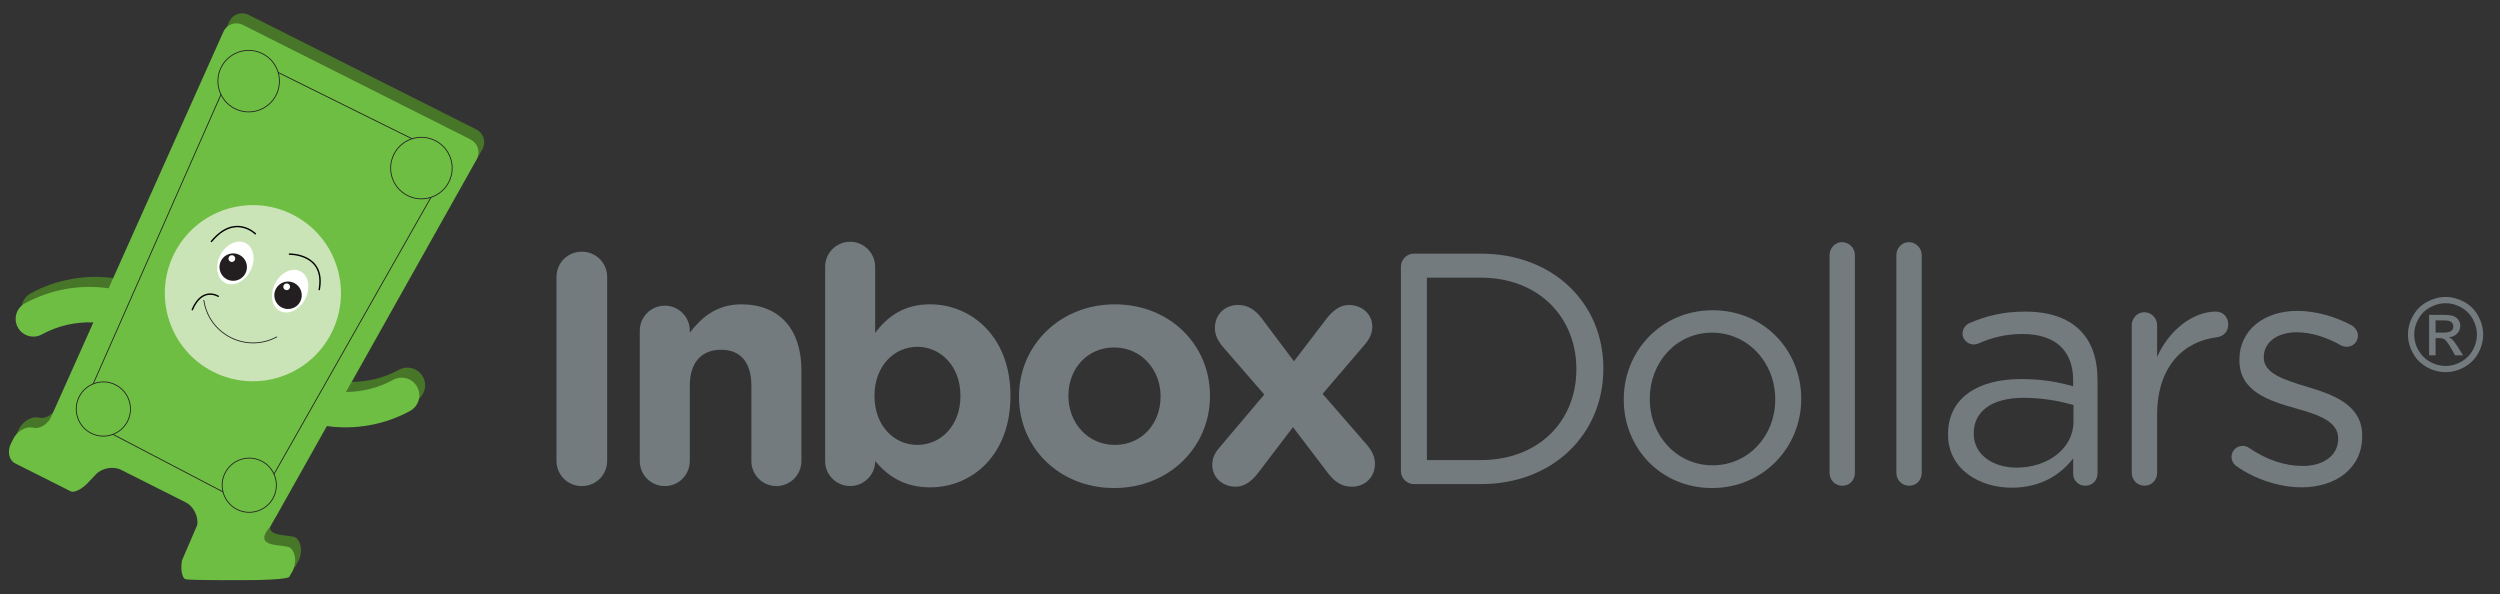 <svg width="122" height="29" viewBox="0 0 122 29" fill="none" xmlns="http://www.w3.org/2000/svg">
<rect x="0" y="0" width="122" height="29" fill="#333333" stroke="none"/>
<g clip-path="url(#clip0_3882_2173)">
<path d="M27.156 13.519C27.156 12.828 27.702 12.282 28.393 12.282C29.084 12.282 29.63 12.828 29.63 13.519V22.483C29.63 23.174 29.084 23.72 28.393 23.72C27.702 23.72 27.156 23.174 27.156 22.483V13.519Z" fill="#737B7F"/>
<path d="M31.221 16.138C31.221 15.463 31.767 14.917 32.442 14.917C33.117 14.917 33.662 15.463 33.662 16.138V16.234C34.224 15.511 34.947 14.852 36.184 14.852C38.032 14.852 39.108 16.073 39.108 18.049V22.499C39.108 23.174 38.562 23.72 37.888 23.72C37.213 23.72 36.667 23.174 36.667 22.499V18.82C36.667 17.663 36.121 17.068 35.188 17.068C34.255 17.068 33.662 17.662 33.662 18.82V22.499C33.662 23.174 33.117 23.72 32.442 23.72C31.767 23.72 31.221 23.174 31.221 22.499V16.138Z" fill="#737B7F"/>
<path d="M40.266 13.02C40.266 12.345 40.811 11.799 41.486 11.799C42.161 11.799 42.707 12.345 42.707 13.02V16.249C43.301 15.445 44.121 14.851 45.39 14.851C47.398 14.851 49.31 16.425 49.31 19.301V19.333C49.31 22.209 47.431 23.783 45.39 23.783C44.089 23.783 43.286 23.189 42.707 22.498V22.514C42.707 23.172 42.161 23.718 41.486 23.718C40.811 23.718 40.266 23.172 40.266 22.498V13.019V13.02ZM46.869 19.334V19.302C46.869 17.872 45.905 16.924 44.765 16.924C43.625 16.924 42.676 17.872 42.676 19.302V19.334C42.676 20.764 43.623 21.712 44.765 21.712C45.906 21.712 46.869 20.78 46.869 19.334Z" fill="#737B7F"/>
<path d="M49.728 19.367V19.334C49.728 16.861 51.72 14.852 54.403 14.852C57.087 14.852 59.047 16.828 59.047 19.302V19.334C59.047 21.809 57.054 23.816 54.371 23.816C51.688 23.816 49.728 21.84 49.728 19.367ZM56.636 19.367V19.334C56.636 18.065 55.721 16.956 54.371 16.956C53.022 16.956 52.138 18.033 52.138 19.302V19.334C52.138 20.603 53.054 21.712 54.403 21.712C55.753 21.712 56.636 20.636 56.636 19.367Z" fill="#737B7F"/>
<path d="M59.497 21.856L61.697 19.254L59.689 16.94C59.416 16.619 59.287 16.33 59.287 16.009C59.287 15.318 59.802 14.883 60.412 14.883C60.895 14.883 61.232 15.108 61.553 15.51L63.144 17.631L64.766 15.51C65.055 15.156 65.393 14.883 65.827 14.883C66.47 14.883 66.968 15.334 66.968 15.944C66.968 16.281 66.823 16.538 66.631 16.779L64.542 19.221L66.695 21.695C66.968 22.016 67.097 22.305 67.097 22.627C67.097 23.317 66.584 23.751 65.973 23.751C65.491 23.751 65.153 23.526 64.832 23.124L63.097 20.843L61.361 23.124C61.072 23.478 60.735 23.751 60.301 23.751C59.658 23.751 59.159 23.3 59.159 22.69C59.159 22.353 59.288 22.096 59.497 21.854V21.856Z" fill="#737B7F"/>
<path d="M68.364 13.02C68.364 12.667 68.653 12.378 68.99 12.378H72.268C75.802 12.378 78.244 14.804 78.244 17.969V18.001C78.244 21.165 75.803 23.624 72.268 23.624H68.99C68.653 23.624 68.364 23.335 68.364 22.981V13.021V13.02ZM72.268 22.451C75.111 22.451 76.927 20.523 76.927 18.032V18C76.927 15.509 75.112 13.55 72.268 13.55H69.633V22.451H72.268Z" fill="#737B7F"/>
<path d="M79.24 19.511V19.478C79.24 17.133 81.071 15.14 83.578 15.14C86.085 15.14 87.899 17.1 87.899 19.446V19.478C87.899 21.824 86.052 23.816 83.546 23.816C81.04 23.816 79.24 21.856 79.24 19.511ZM86.631 19.511V19.478C86.631 17.696 85.298 16.233 83.546 16.233C81.795 16.233 80.51 17.695 80.51 19.446V19.478C80.51 21.261 81.827 22.707 83.578 22.707C85.33 22.707 86.631 21.261 86.631 19.511Z" fill="#737B7F"/>
<path d="M89.282 12.442C89.282 12.105 89.555 11.816 89.892 11.816C90.23 11.816 90.519 12.105 90.519 12.442V23.077C90.519 23.43 90.262 23.703 89.909 23.703C89.555 23.703 89.282 23.43 89.282 23.077V12.442Z" fill="#737B7F"/>
<path d="M92.543 12.442C92.543 12.105 92.816 11.816 93.154 11.816C93.491 11.816 93.78 12.105 93.78 12.442V23.077C93.78 23.43 93.523 23.703 93.17 23.703C92.816 23.703 92.543 23.43 92.543 23.077V12.442Z" fill="#737B7F"/>
<path d="M95.065 21.214V21.181C95.065 19.431 96.511 18.498 98.616 18.498C99.676 18.498 100.431 18.643 101.17 18.852V18.563C101.17 17.069 100.254 16.298 98.696 16.298C97.861 16.298 97.154 16.49 96.544 16.763C96.463 16.795 96.383 16.811 96.319 16.811C96.03 16.811 95.772 16.571 95.772 16.282C95.772 16.025 95.95 15.831 96.11 15.768C96.93 15.414 97.765 15.206 98.825 15.206C99.999 15.206 100.898 15.511 101.508 16.121C102.07 16.683 102.359 17.487 102.359 18.548V23.094C102.359 23.448 102.103 23.704 101.765 23.704C101.428 23.704 101.171 23.448 101.171 23.126V22.371C100.593 23.126 99.629 23.8 98.166 23.8C96.624 23.8 95.066 22.917 95.066 21.214H95.065ZM101.186 20.571V19.767C100.576 19.591 99.757 19.414 98.745 19.414C97.186 19.414 96.318 20.089 96.318 21.133V21.165C96.318 22.21 97.282 22.82 98.406 22.82C99.933 22.82 101.186 21.889 101.186 20.571Z" fill="#737B7F"/>
<path d="M104.03 15.863C104.03 15.526 104.303 15.237 104.641 15.237C104.978 15.237 105.267 15.51 105.267 15.863V17.421C105.877 16.04 107.082 15.205 108.126 15.205C108.496 15.205 108.737 15.477 108.737 15.831C108.737 16.185 108.512 16.409 108.191 16.457C106.584 16.65 105.267 17.855 105.267 20.248V23.076C105.267 23.413 105.01 23.702 104.657 23.702C104.303 23.702 104.03 23.429 104.03 23.076V15.862V15.863Z" fill="#737B7F"/>
<path d="M109.122 22.739C109.011 22.659 108.898 22.499 108.898 22.29C108.898 22.001 109.139 21.759 109.444 21.759C109.557 21.759 109.668 21.792 109.749 21.856C110.6 22.434 111.484 22.739 112.384 22.739C113.38 22.739 114.103 22.226 114.103 21.422V21.39C114.103 20.555 113.123 20.234 112.03 19.927C110.729 19.558 109.283 19.107 109.283 17.582V17.549C109.283 16.119 110.472 15.171 112.111 15.171C112.994 15.171 113.958 15.444 114.762 15.878C114.923 15.975 115.067 16.151 115.067 16.392C115.067 16.681 114.826 16.922 114.521 16.922C114.408 16.922 114.312 16.89 114.248 16.857C113.541 16.456 112.786 16.215 112.078 16.215C111.098 16.215 110.472 16.728 110.472 17.419V17.452C110.472 18.239 111.5 18.544 112.608 18.882C113.893 19.268 115.275 19.765 115.275 21.259V21.291C115.275 22.865 113.974 23.781 112.319 23.781C111.227 23.781 110.022 23.379 109.122 22.736V22.739Z" fill="#737B7F"/>
<path d="M119.345 14.492C119.653 14.492 119.953 14.572 120.247 14.729C120.54 14.887 120.768 15.112 120.932 15.407C121.095 15.701 121.178 16.007 121.178 16.327C121.178 16.646 121.097 16.947 120.936 17.238C120.775 17.529 120.549 17.756 120.258 17.917C119.967 18.078 119.663 18.159 119.345 18.159C119.027 18.159 118.723 18.078 118.431 17.917C118.141 17.756 117.913 17.529 117.752 17.238C117.59 16.945 117.509 16.642 117.509 16.327C117.509 16.011 117.592 15.7 117.757 15.407C117.921 15.112 118.15 14.887 118.443 14.729C118.737 14.571 119.037 14.492 119.346 14.492H119.345ZM119.345 14.796C119.087 14.796 118.836 14.863 118.593 14.995C118.349 15.127 118.157 15.316 118.021 15.562C117.882 15.808 117.813 16.063 117.813 16.329C117.813 16.594 117.881 16.847 118.017 17.088C118.152 17.331 118.341 17.519 118.584 17.655C118.827 17.79 119.08 17.858 119.345 17.858C119.609 17.858 119.863 17.79 120.106 17.655C120.348 17.519 120.537 17.33 120.672 17.088C120.806 16.847 120.874 16.593 120.874 16.329C120.874 16.064 120.806 15.808 120.669 15.562C120.532 15.316 120.341 15.127 120.096 14.995C119.851 14.863 119.602 14.796 119.345 14.796ZM118.54 17.341V15.367H119.218C119.45 15.367 119.618 15.385 119.722 15.422C119.825 15.458 119.908 15.522 119.969 15.612C120.03 15.702 120.061 15.799 120.061 15.901C120.061 16.045 120.01 16.171 119.907 16.278C119.804 16.386 119.667 16.445 119.497 16.458C119.566 16.487 119.623 16.522 119.665 16.562C119.744 16.639 119.841 16.77 119.956 16.953L120.197 17.34H119.808L119.633 17.028C119.494 16.783 119.383 16.631 119.3 16.568C119.242 16.523 119.157 16.501 119.044 16.501H118.857V17.34H118.538L118.54 17.341ZM118.858 16.231H119.245C119.43 16.231 119.555 16.203 119.622 16.148C119.69 16.093 119.723 16.02 119.723 15.929C119.723 15.871 119.707 15.818 119.675 15.772C119.642 15.726 119.597 15.691 119.539 15.669C119.482 15.646 119.375 15.635 119.219 15.635H118.857V16.23L118.858 16.231Z" fill="#737B7F"/>
<path d="M23.237 6.313L12.145 0.731C11.764 0.538 11.323 0.707 11.167 1.105L5.586 13.579C4.193 13.381 2.758 13.627 1.499 14.315C1.081 14.544 0.926 15.069 1.155 15.486C1.384 15.905 1.908 16.059 2.326 15.83C3.104 15.405 3.973 15.209 4.842 15.244L2.799 19.808C2.642 20.206 2.237 20.464 1.898 20.38C1.56 20.297 1.126 20.542 0.933 20.924L0.821 21.148C0.628 21.53 0.721 21.967 1.025 22.121C1.329 22.274 1.891 22.557 2.272 22.748L2.744 22.986C3.126 23.178 3.573 23.403 3.737 23.485C3.901 23.568 4.276 23.382 4.571 23.073L4.971 22.651C5.265 22.342 5.817 22.245 6.199 22.438L9.347 24.023C9.729 24.215 9.981 24.716 9.907 25.137L9.163 26.856C9.09 27.276 9.16 27.687 9.319 27.766C9.478 27.847 12.784 27.814 12.784 27.814C12.784 27.814 14.293 27.794 14.401 27.657L14.581 27.341C14.761 26.952 14.714 26.467 14.451 26.248C14.187 26.029 12.502 26.317 13.481 25.191L16.227 20.3C17.615 20.493 19.043 20.246 20.296 19.561C20.714 19.333 20.867 18.809 20.64 18.39C20.552 18.23 20.421 18.109 20.271 18.033C20.026 17.91 19.727 17.905 19.468 18.046C18.753 18.437 17.96 18.634 17.162 18.637L23.518 7.322C23.744 6.96 23.617 6.505 23.236 6.314L23.237 6.313Z" fill="#487629"/>
<path d="M22.953 6.801L11.862 1.22C11.48 1.027 11.04 1.196 10.883 1.594L5.302 14.068C3.908 13.87 2.474 14.116 1.214 14.805C0.796 15.034 0.641 15.557 0.87 15.976C1.099 16.394 1.624 16.549 2.042 16.32C2.82 15.895 3.689 15.7 4.557 15.733L2.514 20.299C2.357 20.697 1.952 20.955 1.614 20.872C1.275 20.789 0.841 21.034 0.649 21.416L0.536 21.64C0.344 22.022 0.436 22.459 0.74 22.613C1.045 22.766 1.606 23.049 1.988 23.24L2.46 23.478C2.841 23.67 3.288 23.895 3.452 23.977C3.617 24.06 3.992 23.874 4.286 23.565L4.686 23.143C4.98 22.834 5.533 22.737 5.914 22.93L9.063 24.515C9.444 24.707 9.697 25.208 9.622 25.629L8.88 27.348C8.807 27.77 8.877 28.179 9.036 28.259C9.195 28.339 12.5 28.306 12.5 28.306C12.5 28.306 14.01 28.287 14.117 28.149L14.298 27.832C14.477 27.443 14.431 26.959 14.168 26.739C13.903 26.52 12.219 26.808 13.199 25.682L15.946 20.791C17.333 20.984 18.762 20.737 20.014 20.052C20.432 19.823 20.587 19.3 20.358 18.881C20.271 18.721 20.141 18.6 19.99 18.524C19.745 18.401 19.446 18.396 19.187 18.537C18.471 18.928 17.678 19.125 16.881 19.128L23.237 7.813C23.463 7.45 23.336 6.996 22.954 6.804L22.953 6.801Z" fill="#6EBE44"/>
<path d="M8.503 12.375C9.57 10.255 12.153 9.402 14.273 10.469C16.393 11.536 17.247 14.119 16.18 16.239C15.112 18.36 12.529 19.214 10.409 18.146C8.289 17.079 7.436 14.495 8.503 12.375Z" fill="#CBE4B7"/>
<path d="M9.948 14.652C10.053 15.405 10.52 16.1 11.26 16.473C11.999 16.845 12.836 16.806 13.504 16.442" stroke="#231F20" stroke-width="0.041" stroke-linecap="round"/>
<path d="M21.566 8.689L12.422 24.809L3.844 20.325L11.674 2.596L20.772 7.101" stroke="#231F20" stroke-width="0.041"/>
<path d="M19.224 7.527C19.596 6.787 20.499 6.488 21.239 6.861C21.98 7.234 22.279 8.136 21.906 8.878C21.533 9.618 20.63 9.917 19.89 9.544C19.149 9.171 18.851 8.269 19.224 7.528V7.527Z" fill="#6EBE44" stroke="#231F20" stroke-width="0.041"/>
<path d="M10.794 3.285C11.167 2.545 12.069 2.246 12.81 2.619C13.55 2.992 13.849 3.894 13.476 4.635C13.103 5.375 12.2 5.674 11.46 5.301C10.72 4.928 10.421 4.025 10.794 3.285Z" fill="#6EBE44" stroke="#231F20" stroke-width="0.041"/>
<path d="M10.983 23.083C11.311 22.431 12.107 22.168 12.759 22.497C13.411 22.825 13.675 23.621 13.346 24.273C13.017 24.925 12.222 25.188 11.57 24.86C10.917 24.531 10.654 23.736 10.983 23.083Z" fill="#6EBE44" stroke="#231F20" stroke-width="0.041"/>
<path d="M3.862 19.365C4.191 18.713 4.986 18.45 5.638 18.779C6.29 19.108 6.554 19.903 6.225 20.555C5.896 21.207 5.101 21.471 4.449 21.142C3.796 20.813 3.533 20.018 3.862 19.365Z" fill="#6EBE44" stroke="#231F20" stroke-width="0.041"/>
<path d="M12.461 11.409C12.461 11.409 11.459 10.402 10.318 11.783" stroke="black" stroke-width="0.07" stroke-linecap="round"/>
<path d="M14.127 12.402C14.127 12.402 15.903 12.365 15.579 14.131" stroke="black" stroke-width="0.07" stroke-linecap="round"/>
<path d="M10.651 14.459C10.651 14.459 9.873 13.963 9.383 15.112" stroke="black" stroke-width="0.07" stroke-linecap="round"/>
<path d="M12.221 13.211C11.946 13.747 11.393 14.011 10.986 13.803C10.58 13.593 10.475 12.99 10.751 12.454C11.026 11.918 11.58 11.654 11.985 11.862C12.391 12.07 12.496 12.674 12.221 13.211Z" fill="white"/>
<path d="M11.978 13.341C11.808 13.67 11.404 13.799 11.074 13.631C10.745 13.461 10.616 13.057 10.784 12.728C10.954 12.398 11.359 12.268 11.687 12.438C12.017 12.607 12.147 13.012 11.977 13.342L11.978 13.341Z" fill="#231F20"/>
<path d="M11.168 12.544C11.21 12.463 11.309 12.43 11.39 12.472C11.471 12.514 11.502 12.614 11.46 12.694C11.419 12.776 11.319 12.807 11.239 12.766C11.157 12.724 11.126 12.624 11.168 12.544Z" fill="white"/>
<path d="M14.896 14.587C14.619 15.123 14.067 15.388 13.661 15.179C13.255 14.97 13.149 14.367 13.425 13.831C13.701 13.294 14.254 13.03 14.659 13.239C15.065 13.447 15.171 14.051 14.896 14.587Z" fill="white"/>
<path d="M14.654 14.716C14.484 15.046 14.079 15.175 13.75 15.006C13.42 14.836 13.291 14.431 13.46 14.102C13.63 13.772 14.033 13.642 14.363 13.812C14.692 13.982 14.822 14.386 14.653 14.715L14.654 14.716Z" fill="#231F20"/>
<path d="M13.844 13.921C13.885 13.84 13.985 13.808 14.066 13.849C14.146 13.891 14.178 13.99 14.136 14.071C14.094 14.151 13.996 14.183 13.914 14.142C13.834 14.1 13.802 14 13.842 13.92L13.844 13.921Z" fill="white"/>
</g>
<defs>
<clipPath id="clip0_3882_2173">
<rect width="120.741" height="27.658" fill="white" transform="translate(0.436 0.651)"/>
</clipPath>
</defs>
</svg>
